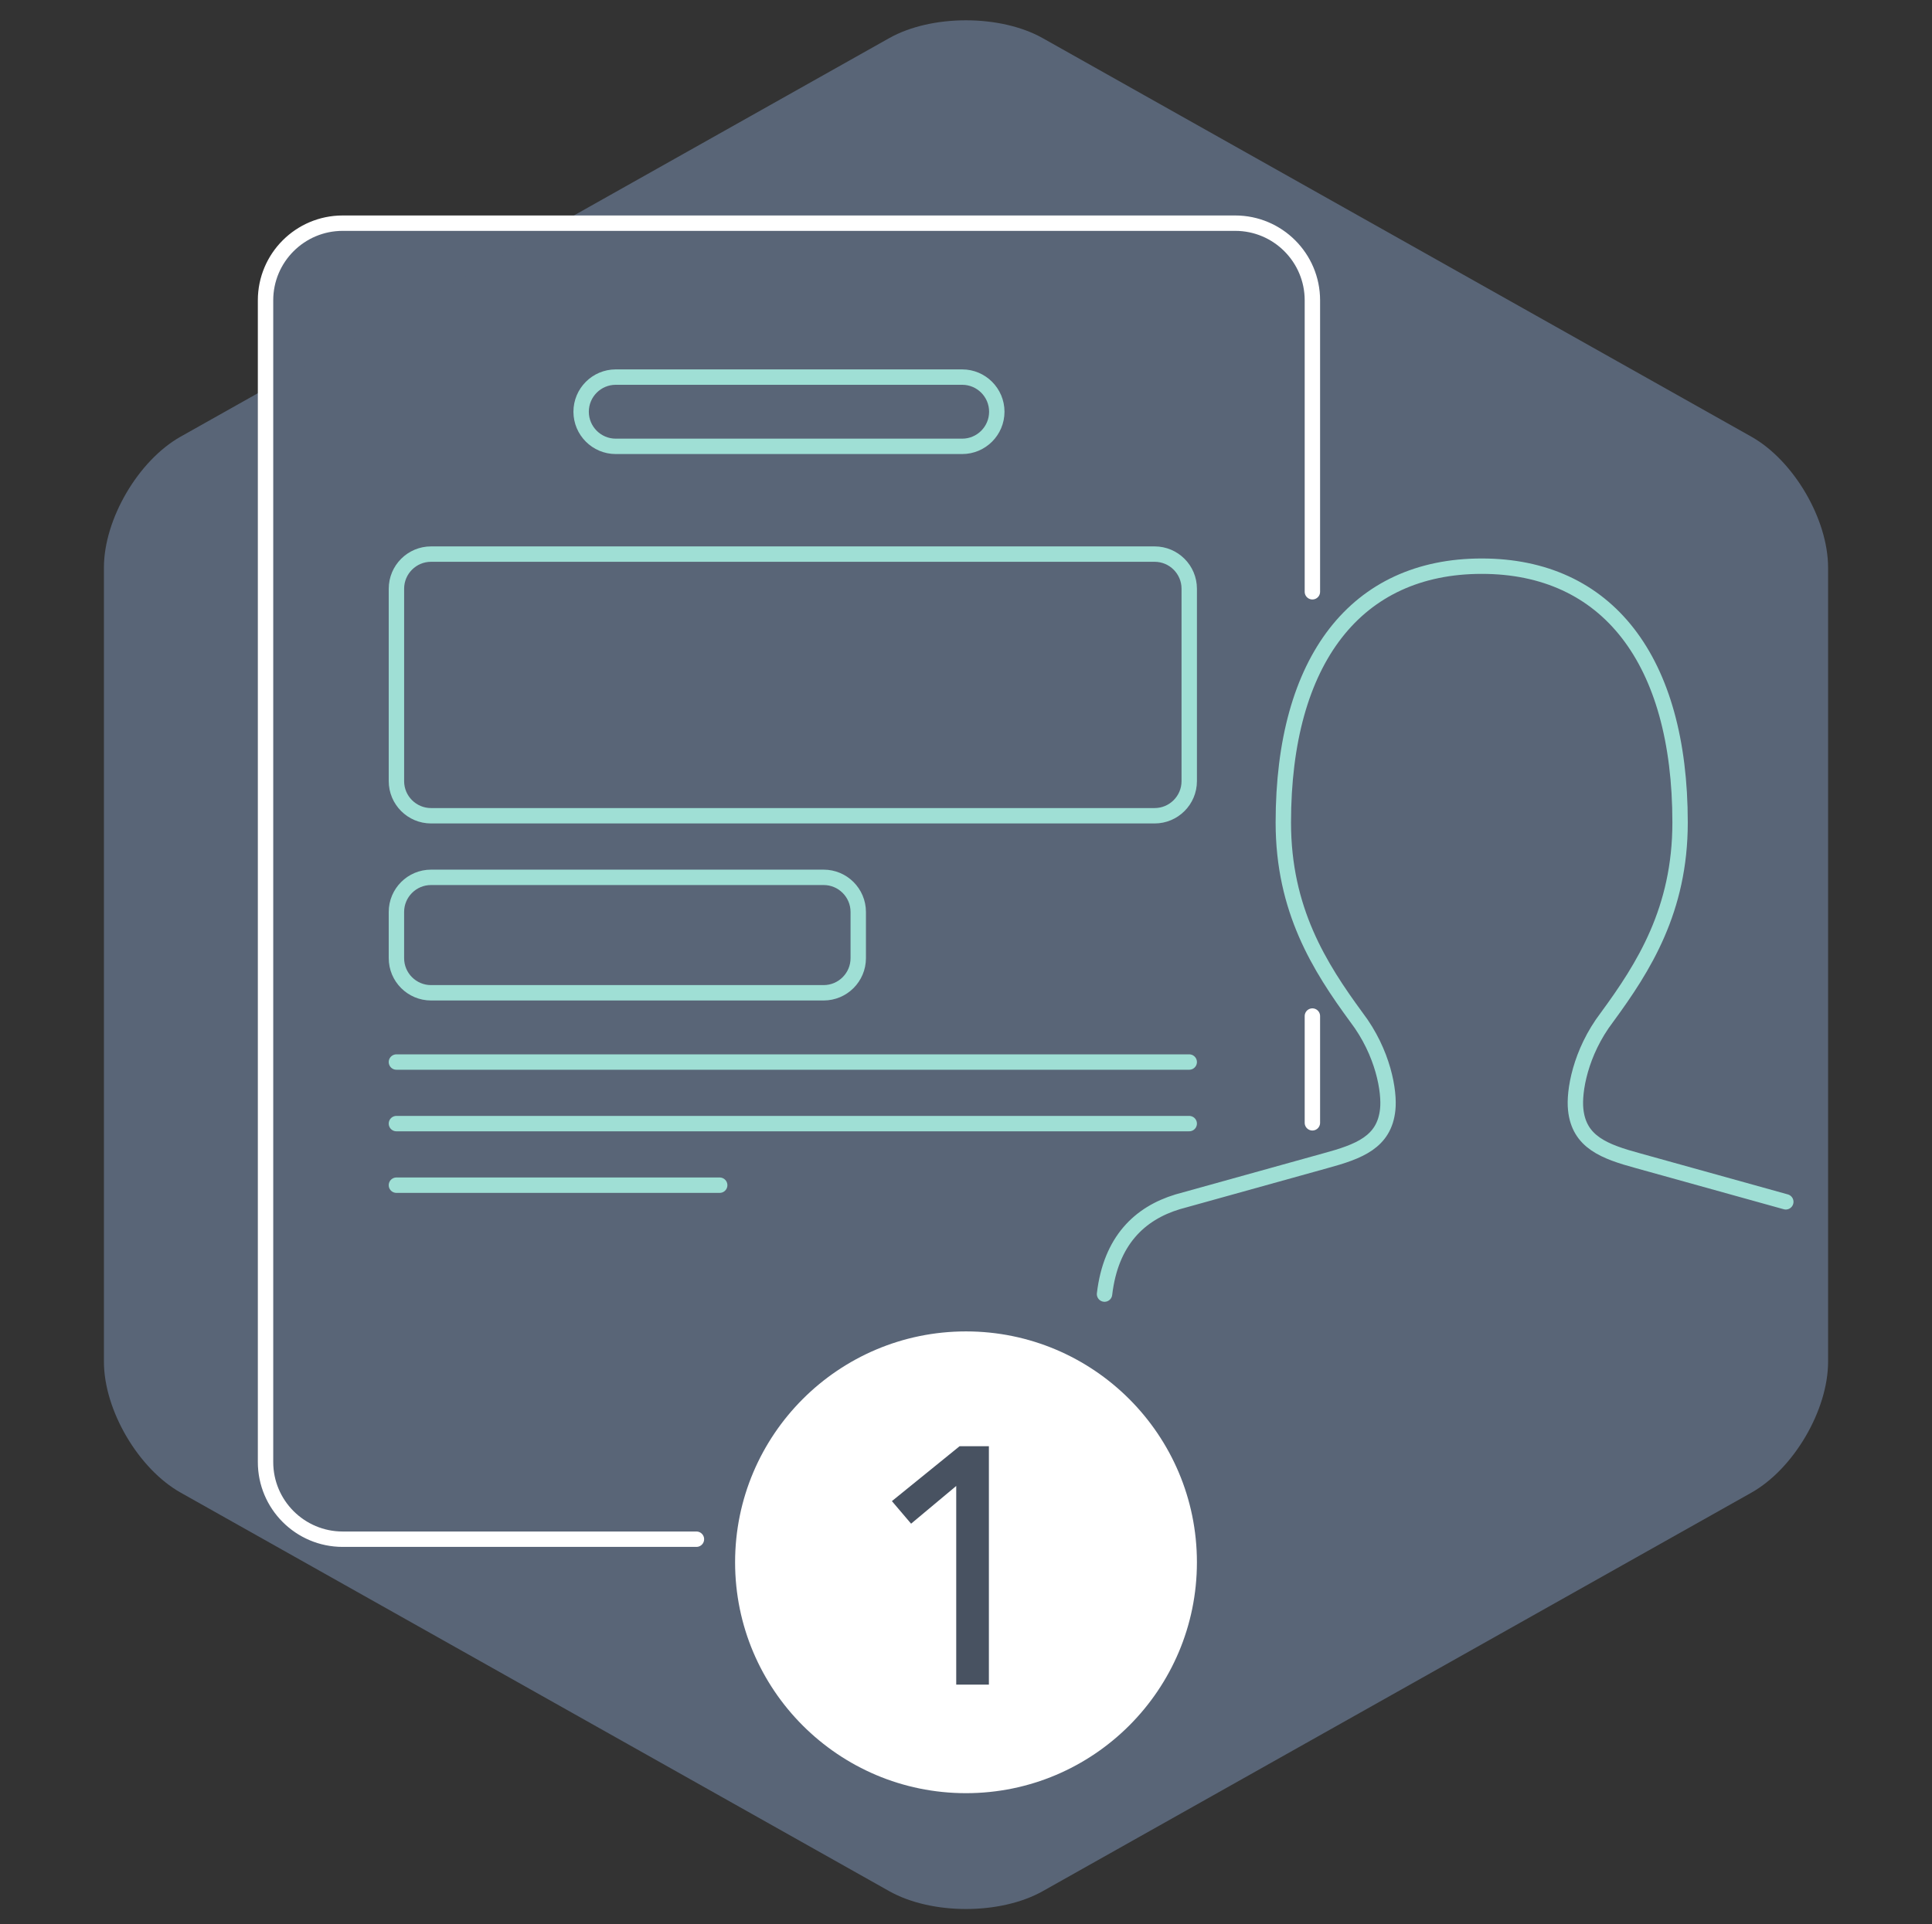 <svg width="251" height="250" viewBox="0 0 251 250" fill="none" xmlns="http://www.w3.org/2000/svg">
<rect x="0" y="0" width="251" height="250" fill="#333333" stroke="none"/>
<path fill-rule="evenodd" clip-rule="evenodd" d="M170.502 76.893V39.022C170.502 33.49 166.01 28.998 160.478 28.998H44.522C38.99 28.998 34.498 33.49 34.498 39.022V189.973C34.498 195.505 38.99 199.997 44.522 199.997H90.478L170.502 76.893Z" fill="#596577"/>
<path fill-rule="evenodd" clip-rule="evenodd" d="M13.501 73.752V176.927C13.501 183.223 17.974 190.857 23.477 193.949L115.526 245.728C121.027 248.821 129.974 248.821 135.475 245.728L227.525 193.956C233.027 190.864 237.5 183.229 237.5 176.933V73.758C237.5 67.464 233.027 59.829 227.525 56.737L135.468 4.957C129.966 1.865 121.021 1.865 115.518 4.957L23.477 56.73C17.974 59.822 13.501 67.456 13.501 73.752Z" fill="#596577"/>
<path d="M170.502 76.893V39.022C170.502 33.49 166.01 28.998 160.478 28.998H44.522C38.99 28.998 34.498 33.49 34.498 39.022V189.973C34.498 195.505 38.99 199.997 44.522 199.997H90.478" stroke="white" stroke-width="2" stroke-miterlimit="79.84" stroke-linecap="round" stroke-linejoin="round"/>
<path fill-rule="evenodd" clip-rule="evenodd" d="M125.5 172.997C142.059 172.997 155.5 186.438 155.5 202.997C155.5 219.556 142.059 232.997 125.5 232.997C108.942 232.997 95.501 219.556 95.501 202.997C95.501 186.438 108.942 172.997 125.5 172.997Z" fill="white"/>
<path d="M128.474 187.916V218.895H124.23V193.079L118.367 197.98L115.873 195.048L124.667 187.916H128.474Z" fill="#485261"/>
<path d="M143.498 168.148C144.319 161.2 148.057 157.661 152.994 156.16L172.151 150.832C176.585 149.627 179.851 148.397 180.289 144.168C180.537 141.875 179.738 136.8 176.222 132.179C171.431 125.645 166.726 118.216 166.726 106.875C166.726 85.707 176.222 73.567 192.502 73.567C208.775 73.567 218.271 85.707 218.271 106.875C218.271 118.216 213.566 125.645 208.775 132.179C205.261 136.8 204.461 141.875 204.71 144.168C205.146 148.397 208.414 149.627 212.847 150.832L232.005 156.16" stroke="#9FDFD5" stroke-width="2" stroke-miterlimit="79.84" stroke-linecap="round" stroke-linejoin="round"/>
<path fill-rule="evenodd" clip-rule="evenodd" d="M75.499 53.497V53.498C75.499 55.981 77.515 57.997 79.998 57.997H125.002C127.485 57.997 129.501 55.981 129.501 53.498V53.497C129.501 51.014 127.485 48.998 125.002 48.998H79.998C77.515 48.998 75.499 51.014 75.499 53.497Z" stroke="#9FDFD5" stroke-width="2" stroke-miterlimit="79.84"/>
<path fill-rule="evenodd" clip-rule="evenodd" d="M51.503 76.496V101.497C51.503 103.98 53.519 105.996 56.002 105.996H150.003C152.486 105.996 154.502 103.98 154.502 101.497V76.496C154.502 74.013 152.486 71.997 150.003 71.997H56.002C53.519 71.997 51.503 74.013 51.503 76.496Z" stroke="#9FDFD5" stroke-width="2" stroke-miterlimit="79.84"/>
<path fill-rule="evenodd" clip-rule="evenodd" d="M51.502 118.496V124.5C51.502 126.983 53.518 128.999 56.001 128.999H107.002C109.485 128.999 111.501 126.983 111.501 124.5V118.496C111.501 116.013 109.485 113.997 107.002 113.997H56.001C53.518 113.997 51.502 116.013 51.502 118.496Z" stroke="#9FDFD5" stroke-width="2" stroke-miterlimit="79.84"/>
<path d="M51.501 137.997H154.501" stroke="#9FDFD5" stroke-width="2" stroke-miterlimit="79.84" stroke-linecap="round" stroke-linejoin="round"/>
<path d="M51.501 145.997H154.501" stroke="#9FDFD5" stroke-width="2" stroke-miterlimit="79.84" stroke-linecap="round" stroke-linejoin="round"/>
<path d="M51.501 153.997H93.501" stroke="#9FDFD5" stroke-width="2" stroke-miterlimit="79.84" stroke-linecap="round" stroke-linejoin="round"/>
<path d="M170.502 145.893V132.022" stroke="white" stroke-width="2" stroke-miterlimit="79.84" stroke-linecap="round" stroke-linejoin="round"/>
</svg>
